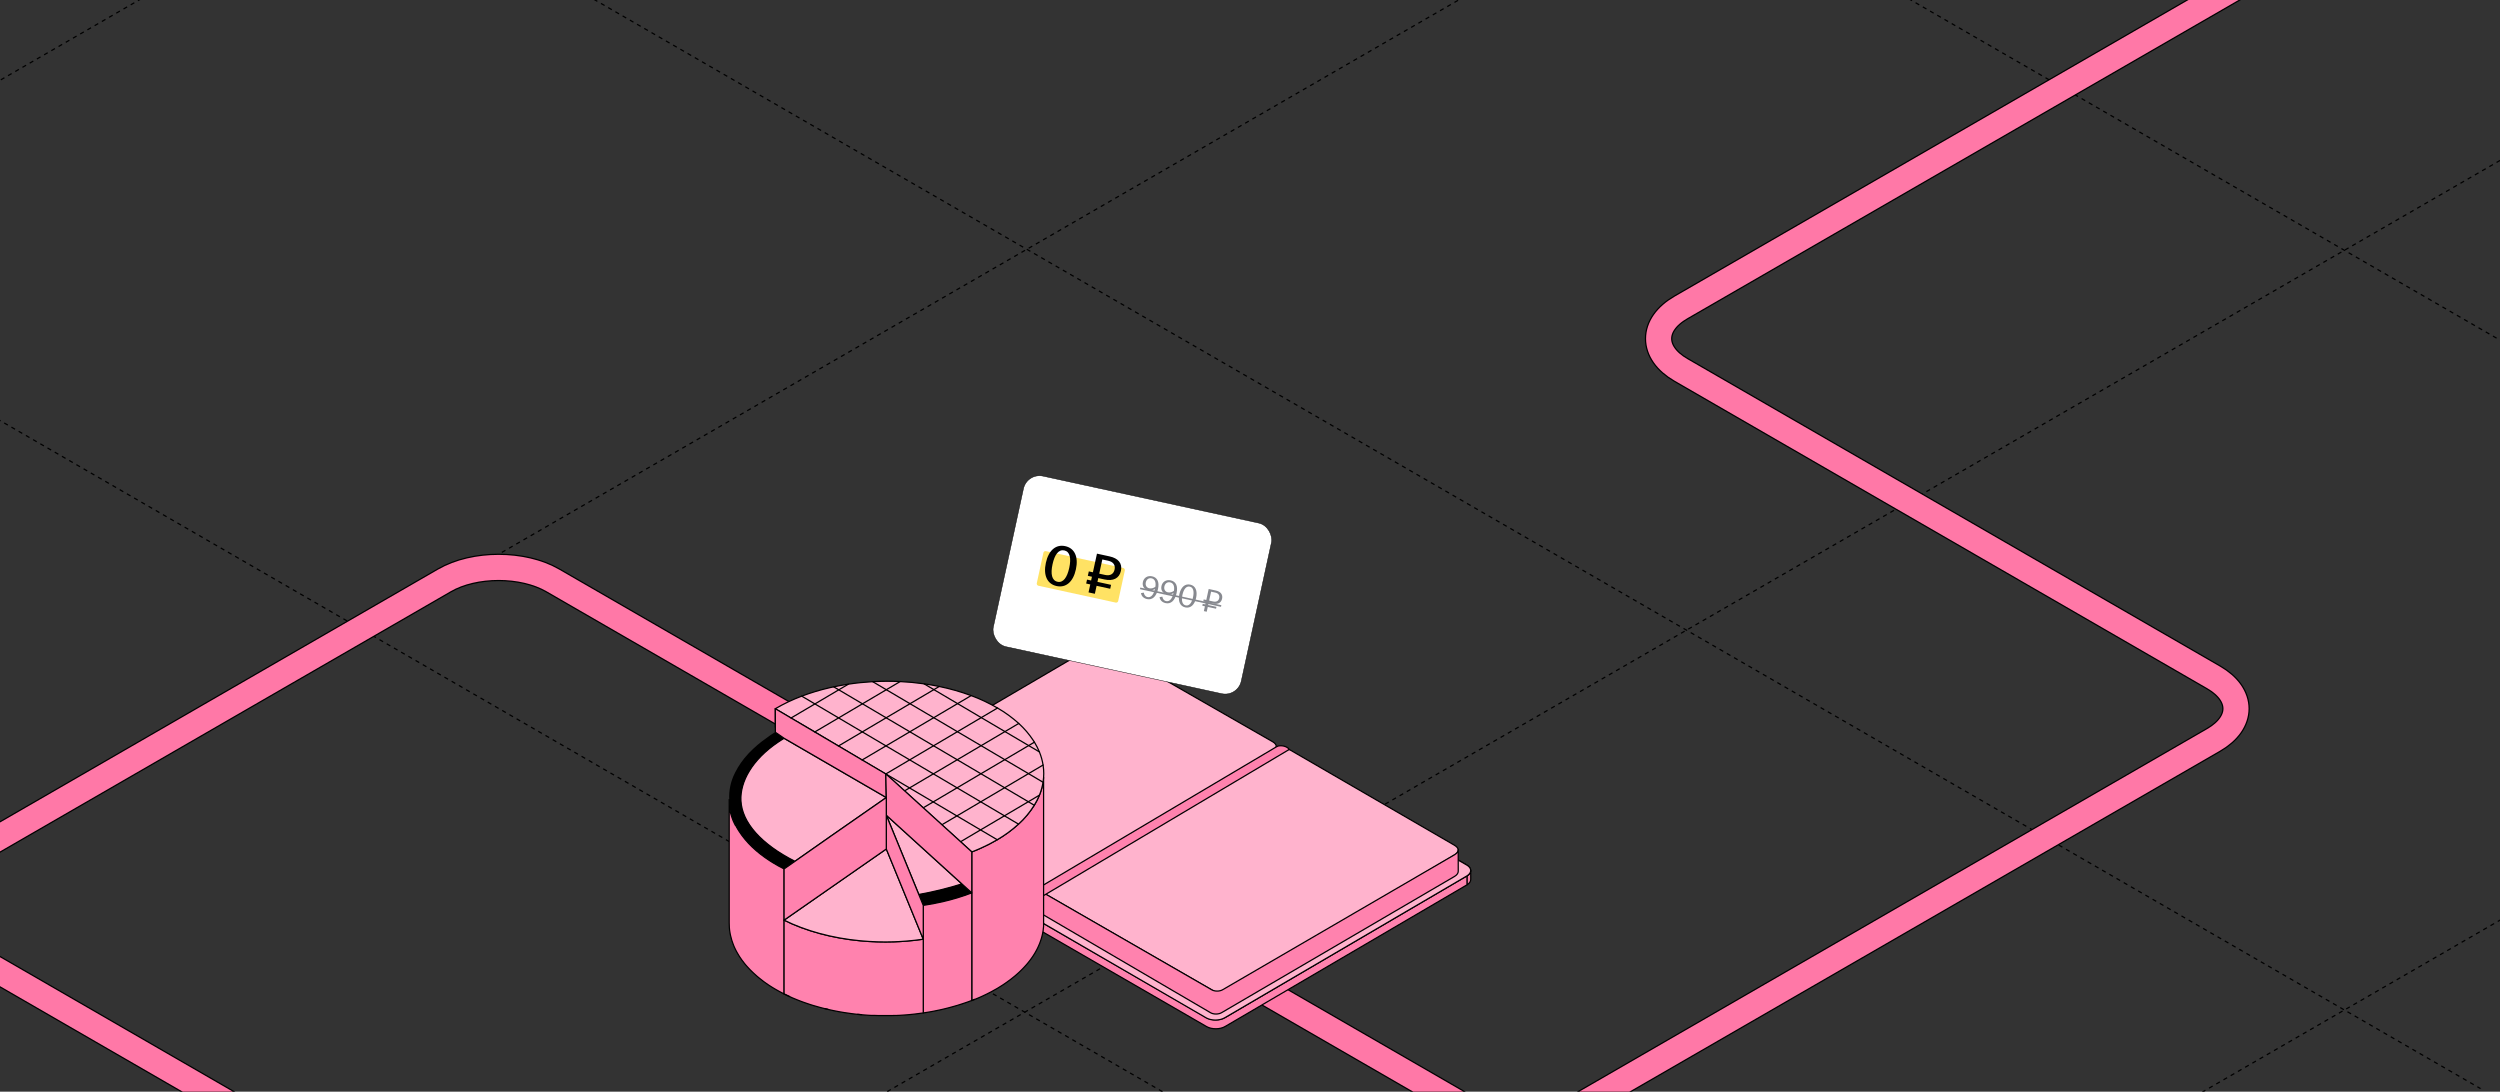 <?xml version="1.0" encoding="UTF-8"?> <svg xmlns="http://www.w3.org/2000/svg" width="1200" height="524" viewBox="0 0 1200 524" fill="none"><rect x="0" y="0" width="1200" height="524" fill="#333333" stroke="none"/><g clip-path="url(#clip0_45_18267)"><g clip-path="url(#clip1_45_18267)"><path d="M-14704.6 -3170.12L3655.33 7429.98" stroke="black" stroke-width="0.6" stroke-linejoin="round" stroke-dasharray="2 2"></path><path d="M-14388.8 -3352.44L3971.12 7247.66" stroke="black" stroke-width="0.6" stroke-linejoin="round" stroke-dasharray="2 2"></path><path d="M-14071.2 -3535.82L4288.75 7064.28" stroke="black" stroke-width="0.6" stroke-linejoin="round" stroke-dasharray="2 2"></path><path d="M-13755.4 -3718.15L4604.54 6881.95" stroke="black" stroke-width="0.6" stroke-linejoin="round" stroke-dasharray="2 2"></path><path d="M-13437.8 -3901.53L4922.16 6698.57" stroke="black" stroke-width="0.6" stroke-linejoin="round" stroke-dasharray="2 2"></path><path d="M-13122 -4083.85L5237.95 6516.25" stroke="black" stroke-width="0.6" stroke-linejoin="round" stroke-dasharray="2 2"></path><path d="M-12804.3 -4267.23L5555.58 6332.87" stroke="black" stroke-width="0.6" stroke-linejoin="round" stroke-dasharray="2 2"></path><path d="M-12488.5 -4449.55L5871.37 6150.55" stroke="black" stroke-width="0.6" stroke-linejoin="round" stroke-dasharray="2 2"></path><path d="M-12170.9 -4632.94L6188.99 5967.16" stroke="black" stroke-width="0.6" stroke-linejoin="round" stroke-dasharray="2 2"></path><path d="M-11855.1 -4815.26L6504.79 5784.84" stroke="black" stroke-width="0.6" stroke-linejoin="round" stroke-dasharray="2 2"></path><path d="M-11537.5 -4998.64L6822.41 5601.46" stroke="black" stroke-width="0.6" stroke-linejoin="round" stroke-dasharray="2 2"></path><path d="M-18187.5 -1159.28L172.444 9440.82" stroke="black" stroke-width="0.6" stroke-linejoin="round" stroke-dasharray="2 2"></path><path d="M-17871.7 -1341.6L488.241 9258.49" stroke="black" stroke-width="0.6" stroke-linejoin="round" stroke-dasharray="2 2"></path><path d="M-17554 -1524.99L805.866 9075.11" stroke="black" stroke-width="0.6" stroke-linejoin="round" stroke-dasharray="2 2"></path><path d="M-17238.2 -1707.31L1121.66 8892.79" stroke="black" stroke-width="0.6" stroke-linejoin="round" stroke-dasharray="2 2"></path><path d="M-16920.6 -1890.69L1439.28 8709.41" stroke="black" stroke-width="0.6" stroke-linejoin="round" stroke-dasharray="2 2"></path><path d="M-16604.8 -2073.01L1755.07 8527.09" stroke="black" stroke-width="0.6" stroke-linejoin="round" stroke-dasharray="2 2"></path><path d="M-16287.2 -2256.39L2072.7 8343.71" stroke="black" stroke-width="0.6" stroke-linejoin="round" stroke-dasharray="2 2"></path><path d="M-15971.4 -2438.72L2388.49 8161.38" stroke="black" stroke-width="0.6" stroke-linejoin="round" stroke-dasharray="2 2"></path><path d="M-15653.8 -2622.1L2706.11 7978" stroke="black" stroke-width="0.6" stroke-linejoin="round" stroke-dasharray="2 2"></path><path d="M-15338 -2804.42L3021.9 7795.68" stroke="black" stroke-width="0.6" stroke-linejoin="round" stroke-dasharray="2 2"></path><path d="M-15020.4 -2987.8L3339.53 7612.3" stroke="black" stroke-width="0.6" stroke-linejoin="round" stroke-dasharray="2 2"></path><path d="M-11221.7 -5180.96L7138.2 5419.14" stroke="black" stroke-width="0.6" stroke-linejoin="round" stroke-dasharray="2 2"></path><path d="M-10905.9 -5363.28L7453.98 5236.82" stroke="black" stroke-width="0.6" stroke-linejoin="round" stroke-dasharray="2 2"></path><path d="M-10588.3 -5546.66L7771.61 5053.44" stroke="black" stroke-width="0.6" stroke-linejoin="round" stroke-dasharray="2 2"></path><path d="M-10272.5 -5728.98L8087.4 4871.12" stroke="black" stroke-width="0.6" stroke-linejoin="round" stroke-dasharray="2 2"></path><path d="M-9954.88 -5912.36L8405.03 4687.74" stroke="black" stroke-width="0.6" stroke-linejoin="round" stroke-dasharray="2 2"></path><path d="M-9639.09 -6094.69L8720.82 4505.41" stroke="black" stroke-width="0.6" stroke-linejoin="round" stroke-dasharray="2 2"></path><path d="M-9321.46 -6278.06L9038.45 4322.04" stroke="black" stroke-width="0.6" stroke-linejoin="round" stroke-dasharray="2 2"></path><path d="M-9005.68 -6460.39L9354.23 4139.71" stroke="black" stroke-width="0.6" stroke-linejoin="round" stroke-dasharray="2 2"></path><path d="M-8688.05 -6643.77L9671.86 3956.33" stroke="black" stroke-width="0.6" stroke-linejoin="round" stroke-dasharray="2 2"></path><path d="M-8372.26 -6826.09L9987.65 3774.01" stroke="black" stroke-width="0.6" stroke-linejoin="round" stroke-dasharray="2 2"></path><path d="M-8054.63 -7009.47L10305.3 3590.63" stroke="black" stroke-width="0.6" stroke-linejoin="round" stroke-dasharray="2 2"></path><path d="M-11535.7 7429.97L6824.24 -3170.13" stroke="black" stroke-width="0.6" stroke-linejoin="round" stroke-dasharray="2 2"></path><path d="M-11852.3 7247.16L6507.6 -3352.94" stroke="black" stroke-width="0.6" stroke-linejoin="round" stroke-dasharray="2 2"></path><path d="M-12169 7064.32L6190.91 -3535.78" stroke="black" stroke-width="0.6" stroke-linejoin="round" stroke-dasharray="2 2"></path><path d="M-12485.7 6881.48L5874.22 -3718.62" stroke="black" stroke-width="0.6" stroke-linejoin="round" stroke-dasharray="2 2"></path><path d="M-12802.3 6698.66L5557.58 -3901.44" stroke="black" stroke-width="0.6" stroke-linejoin="round" stroke-dasharray="2 2"></path><path d="M-13119 6515.82L5240.89 -4084.28" stroke="black" stroke-width="0.6" stroke-linejoin="round" stroke-dasharray="2 2"></path><path d="M-13435.7 6332.98L4924.2 -4267.12" stroke="black" stroke-width="0.6" stroke-linejoin="round" stroke-dasharray="2 2"></path><path d="M-13752.4 6150.17L4607.56 -4449.93" stroke="black" stroke-width="0.6" stroke-linejoin="round" stroke-dasharray="2 2"></path><path d="M-14069 5967.33L4290.87 -4632.77" stroke="black" stroke-width="0.6" stroke-linejoin="round" stroke-dasharray="2 2"></path><path d="M-14385.7 5784.49L3974.18 -4815.61" stroke="black" stroke-width="0.6" stroke-linejoin="round" stroke-dasharray="2 2"></path><path d="M-14702.4 5601.67L3657.53 -4998.43" stroke="black" stroke-width="0.6" stroke-linejoin="round" stroke-dasharray="2 2"></path><path d="M-15018.9 5418.92L3340.99 -5181.18" stroke="black" stroke-width="0.6" stroke-linejoin="round" stroke-dasharray="2 2"></path><path d="M-15335.6 5236.11L3024.35 -5364" stroke="black" stroke-width="0.6" stroke-linejoin="round" stroke-dasharray="2 2"></path><path d="M-15652.2 5053.26L2707.67 -5546.84" stroke="black" stroke-width="0.6" stroke-linejoin="round" stroke-dasharray="2 2"></path><path d="M-15968.9 4870.43L2390.97 -5729.68" stroke="black" stroke-width="0.6" stroke-linejoin="round" stroke-dasharray="2 2"></path><path d="M-16285.6 4687.61L2074.33 -5912.49" stroke="black" stroke-width="0.6" stroke-linejoin="round" stroke-dasharray="2 2"></path><path d="M-16602.3 4504.77L1757.64 -6095.33" stroke="black" stroke-width="0.6" stroke-linejoin="round" stroke-dasharray="2 2"></path><path d="M-16919 4321.93L1440.96 -6278.17" stroke="black" stroke-width="0.6" stroke-linejoin="round" stroke-dasharray="2 2"></path><path d="M-17235.6 4139.11L1124.31 -6460.99" stroke="black" stroke-width="0.6" stroke-linejoin="round" stroke-dasharray="2 2"></path><path d="M-17552.3 3956.27L807.622 -6643.83" stroke="black" stroke-width="0.6" stroke-linejoin="round" stroke-dasharray="2 2"></path><path d="M-17869 3773.43L490.934 -6826.67" stroke="black" stroke-width="0.6" stroke-linejoin="round" stroke-dasharray="2 2"></path><path d="M-18185.6 3590.62L174.294 -7009.48" stroke="black" stroke-width="0.6" stroke-linejoin="round" stroke-dasharray="2 2"></path><path d="M-8053.17 9440.6L10306.7 -1159.5" stroke="black" stroke-width="0.6" stroke-linejoin="round" stroke-dasharray="2 2"></path><path d="M-8369.81 9257.78L9990.1 -1342.32" stroke="black" stroke-width="0.6" stroke-linejoin="round" stroke-dasharray="2 2"></path><path d="M-8686.5 9074.94L9673.41 -1525.16" stroke="black" stroke-width="0.6" stroke-linejoin="round" stroke-dasharray="2 2"></path><path d="M-9003.18 8892.1L9356.73 -1708" stroke="black" stroke-width="0.6" stroke-linejoin="round" stroke-dasharray="2 2"></path><path d="M-9319.83 8709.29L9040.08 -1890.82" stroke="black" stroke-width="0.6" stroke-linejoin="round" stroke-dasharray="2 2"></path><path d="M-9636.52 8526.45L8723.39 -2073.65" stroke="black" stroke-width="0.6" stroke-linejoin="round" stroke-dasharray="2 2"></path><path d="M-9953.21 8343.61L8406.7 -2256.49" stroke="black" stroke-width="0.6" stroke-linejoin="round" stroke-dasharray="2 2"></path><path d="M-10269.9 8160.79L8090.06 -2439.31" stroke="black" stroke-width="0.6" stroke-linejoin="round" stroke-dasharray="2 2"></path><path d="M-10586.5 7977.95L7773.37 -2622.15" stroke="black" stroke-width="0.6" stroke-linejoin="round" stroke-dasharray="2 2"></path><path d="M-10903.2 7795.11L7456.68 -2804.99" stroke="black" stroke-width="0.6" stroke-linejoin="round" stroke-dasharray="2 2"></path><path d="M-11219.9 7612.3L7140.04 -2987.8" stroke="black" stroke-width="0.6" stroke-linejoin="round" stroke-dasharray="2 2"></path><path d="M-5203.62 11085.8L13156.3 485.679" stroke="black" stroke-width="0.6" stroke-linejoin="round" stroke-dasharray="2 2"></path><path d="M-5520.31 10902.9L12839.6 302.841" stroke="black" stroke-width="0.6" stroke-linejoin="round" stroke-dasharray="2 2"></path><path d="M-5836.96 10720.1L12523 120.025" stroke="black" stroke-width="0.6" stroke-linejoin="round" stroke-dasharray="2 2"></path><path d="M-6153.64 10537.3L12206.3 -62.815" stroke="black" stroke-width="0.6" stroke-linejoin="round" stroke-dasharray="2 2"></path><path d="M-6470.33 10354.4L11889.6 -245.655" stroke="black" stroke-width="0.6" stroke-linejoin="round" stroke-dasharray="2 2"></path><path d="M-6786.98 10171.6L11572.9 -428.471" stroke="black" stroke-width="0.6" stroke-linejoin="round" stroke-dasharray="2 2"></path><path d="M-7103.67 9988.79L11256.2 -611.311" stroke="black" stroke-width="0.6" stroke-linejoin="round" stroke-dasharray="2 2"></path><path d="M-7420.35 9805.95L10939.6 -794.153" stroke="black" stroke-width="0.6" stroke-linejoin="round" stroke-dasharray="2 2"></path><path d="M-7736.99 9623.14L10622.9 -976.963" stroke="black" stroke-width="0.6" stroke-linejoin="round" stroke-dasharray="2 2"></path><path d="M127.313 539.916L-30.019 449.08C-44.368 440.796 -44.368 427.364 -30.019 419.08L213.349 278.572C227.697 270.287 250.961 270.287 265.31 278.572L704.252 531.995C718.601 540.279 741.865 540.279 756.214 531.995L1062.52 355.149C1076.87 346.864 1076.87 333.433 1062.52 325.149L806.891 177.561C792.543 169.277 792.543 155.845 806.891 147.561L1163.22 -58.164C1177.57 -66.449 1200.83 -66.449 1215.18 -58.164L1483.45 96.722" stroke="black" stroke-width="13.2"></path><path d="M127.313 539.916L-30.019 449.08C-44.368 440.796 -44.368 427.364 -30.019 419.08L213.349 278.572C227.697 270.287 250.961 270.287 265.31 278.572L704.252 531.995C718.601 540.279 741.865 540.279 756.214 531.995L1062.52 355.149C1076.87 346.864 1076.87 333.433 1062.52 325.149L806.891 177.561C792.543 169.277 792.543 155.845 806.891 147.561L1163.22 -58.164C1177.57 -66.449 1200.83 -66.449 1215.18 -58.164L1483.45 96.722" stroke="#FF78A7" stroke-width="12"></path><path d="M614.477 365.466L614.493 369.758C614.496 370.692 613.896 371.63 612.685 372.351L612.668 368.059C613.879 367.338 614.481 366.401 614.477 365.466Z" fill="#FFB3CD" stroke="black" stroke-width="0.598" stroke-miterlimit="10" stroke-linejoin="round"></path><path d="M404.017 389.869L404 385.577C404.004 386.527 404.631 387.472 405.877 388.187L405.894 392.478C404.648 391.764 404.021 390.817 404.017 389.869Z" fill="#FFB3CD" stroke="black" stroke-width="0.598" stroke-miterlimit="10" stroke-linejoin="round"></path><path d="M405.877 388.187C403.402 386.767 403.368 384.435 405.813 382.98L520.183 315.022C522.622 313.569 526.613 313.545 529.087 314.964L612.6 362.855C615.074 364.274 615.108 366.606 612.669 368.059L497.869 436.42C495.423 437.875 491.434 437.9 488.958 436.481L405.877 388.187Z" fill="#FFB3CD" stroke="black" stroke-width="0.598" stroke-miterlimit="10" stroke-linejoin="round"></path><path d="M612.667 368.059L497.867 436.42C495.421 437.876 491.432 437.9 488.956 436.482L405.875 388.187L405.892 392.478L488.973 440.772C491.448 442.191 495.438 442.168 497.883 440.711L612.684 372.35L612.667 368.059Z" fill="#FF82AE" stroke="black" stroke-width="0.598" stroke-miterlimit="10" stroke-linejoin="round"></path><path d="M705.945 417.838L705.962 422.13C705.965 423.065 705.365 424.002 704.154 424.723L704.137 420.432C705.348 419.711 705.949 418.773 705.945 417.838Z" fill="#FF82AE" stroke="black" stroke-width="0.598" stroke-miterlimit="10" stroke-linejoin="round"></path><path d="M495.048 442.646L495.031 438.354C495.035 439.304 495.662 440.248 496.908 440.963L496.925 445.255C495.679 444.54 495.051 443.594 495.048 442.646Z" fill="#FF82AE" stroke="black" stroke-width="0.598" stroke-miterlimit="10" stroke-linejoin="round"></path><path d="M496.908 440.962C494.433 439.542 494.399 437.211 496.845 435.755L611.646 367.393C614.084 365.941 618.075 365.917 620.55 367.336L704.063 415.226C706.537 416.646 706.571 418.977 704.132 420.43L588.475 487.968C586.03 489.424 582.04 489.448 579.565 488.03L496.908 440.962Z" fill="#FF82AE" stroke="black" stroke-width="0.598" stroke-miterlimit="10" stroke-linejoin="round"></path><path d="M704.133 420.433L588.07 488.418C585.625 489.873 581.634 489.898 579.16 488.479L496.91 440.964L496.927 445.255L579.176 492.77C581.651 494.19 585.642 494.166 588.087 492.709L704.15 424.724L704.133 420.433Z" fill="#FF82AE" stroke="black" stroke-width="0.598" stroke-miterlimit="10" stroke-linejoin="round"></path><path d="M496.908 440.962C494.433 439.542 494.399 437.211 496.845 435.755L611.646 367.393C614.084 365.941 618.075 365.917 620.55 367.336L704.063 415.226C706.537 416.646 706.571 418.977 704.132 420.43L587.884 488.527C585.44 489.983 581.45 490.007 578.975 488.588L496.908 440.962Z" fill="#FFB3CD" stroke="black" stroke-width="0.598" stroke-miterlimit="10" stroke-linejoin="round"></path><path d="M410.779 377.677C410.524 377.531 410.521 377.16 410.774 377.009L523.598 310.861C525.903 309.488 529.673 309.465 532.011 310.806L610.913 356.053C613.251 357.394 613.283 359.596 610.978 360.969L503.508 425.332L499.942 427.72C498.744 428.433 496.775 428.449 495.566 427.756L410.779 377.677Z" fill="#FFB3CD" stroke="black" stroke-width="0.598" stroke-miterlimit="10" stroke-linejoin="round"></path><path d="M612.505 358.521C612.508 359.404 611.94 360.29 610.796 360.97L500.657 427.192C499.226 428.044 497.052 428.062 495.606 427.234L410.832 377.73C410.832 377.73 410.696 377.647 410.641 377.373C410.641 377.535 410.696 386.874 410.7 387.97C410.7 388.277 410.865 388.557 411.13 388.709L495.523 436.916C496.98 437.751 499.35 437.73 500.793 436.873L610.812 371.358C611.955 370.677 612.524 369.792 612.52 368.908L612.505 358.521Z" fill="#FF82AE" stroke="black" stroke-width="0.598" stroke-miterlimit="10" stroke-linejoin="round"></path><path d="M498.963 427.549C498.707 427.402 498.705 427.032 498.957 426.881L611.03 360.144C613.335 358.772 617.105 358.749 619.443 360.089L698.052 405.666C700.39 407.007 700.715 408.88 698.41 410.252L587.947 476.032C586.749 476.744 584.425 476.764 583.216 476.071L498.963 427.549Z" fill="#FFB3CD" stroke="black" stroke-width="0.598" stroke-miterlimit="10" stroke-linejoin="round"></path><path d="M699.938 407.803C699.941 408.686 699.373 409.572 698.229 410.253L586.875 475.068C585.444 475.92 583.091 475.939 581.646 475.111L498.96 427.474C498.96 427.474 498.824 427.39 498.769 427.116C498.769 427.278 498.597 436.243 498.602 437.338C498.602 437.645 498.766 437.924 499.032 438.076L581.096 486.126C582.552 486.962 584.923 486.941 586.364 486.083L698.245 420.64C699.389 419.959 699.957 419.074 699.954 418.19L699.938 407.803Z" fill="#FF82AE" stroke="black" stroke-width="0.598" stroke-miterlimit="10" stroke-linejoin="round"></path><path d="M612.795 358.407C610.964 359.473 497.088 427.039 497.088 427.039C497.088 427.039 488.23 431.82 488.556 447.141L490.636 445.62L492.754 447.296C492.754 447.296 493.528 433.191 502.029 429.237C502.029 429.237 617.515 360.516 618.798 359.753C618.102 358.275 614.626 357.34 612.795 358.407Z" fill="#FF82AE" stroke="black" stroke-width="0.598" stroke-miterlimit="10" stroke-linejoin="round"></path><path d="M500.923 373.246V440.533V444.585C500.923 444.864 500.874 445.134 500.841 445.429C500.808 445.725 500.783 445.944 500.75 446.197V446.383C500.709 446.619 500.675 446.856 500.634 447.084C500.593 447.312 500.543 447.641 500.477 447.928C500.411 448.215 500.37 448.477 500.296 448.772C500.221 449.067 500.172 449.312 500.089 449.616C500.007 449.92 499.974 450.064 499.9 450.291L499.842 450.503L499.743 450.815C499.736 450.854 499.722 450.891 499.701 450.925C499.652 451.102 499.594 451.271 499.536 451.44C499.478 451.608 499.396 451.845 499.322 452.047C499.247 452.25 499.124 452.588 499.016 452.891C498.818 453.406 498.595 453.913 498.356 454.411C498.248 454.664 498.125 454.917 498.001 455.171L497.794 455.584L497.539 456.074C497.406 456.327 497.266 456.589 497.117 456.834C496.969 457.078 496.845 457.315 496.705 457.56L496.581 457.762C496.341 458.15 496.102 458.539 495.846 458.919L495.59 459.299L494.988 460.143L494.435 460.911C494.368 460.987 494.311 461.071 494.253 461.147C494.195 461.223 493.989 461.485 493.857 461.645C493.725 461.806 493.659 461.907 493.551 462.034C493.287 462.363 493.015 462.684 492.726 463.013C492.437 463.342 492.354 463.435 492.156 463.646C491.958 463.857 491.776 464.076 491.57 464.287C491.364 464.498 491.083 464.811 490.827 465.073L490.571 465.326L490.398 465.503C490.158 465.748 489.911 465.993 489.663 466.221L489.531 466.356L489.151 466.71C489.027 466.828 488.904 466.947 488.771 467.056C488.639 467.166 488.524 467.293 488.383 467.402C488.128 467.639 487.872 467.867 487.607 468.086C487.343 468.306 487.236 468.407 487.046 468.567C485.626 469.758 484.115 470.897 482.497 472.003L481.82 472.467C481.589 472.625 481.358 472.777 481.127 472.923L480.574 473.269C480.087 473.59 479.575 473.902 479.063 474.215L478.32 474.654C478.056 474.806 477.792 474.966 477.495 475.109C476.95 475.422 476.389 475.726 475.844 476.03C475.117 476.418 474.374 476.798 473.615 477.169C472.913 477.515 472.195 477.853 471.468 478.191L470.329 478.705L469.504 479.06C468.918 479.305 468.331 479.558 467.729 479.786L466.449 480.301V408.911C466.994 408.7 467.531 408.489 468.1 408.27L469.561 407.654L469.685 407.603L470.858 407.088C473.528 405.899 476.133 404.561 478.659 403.078C482.307 400.948 485.729 398.436 488.87 395.582C491.797 392.946 494.348 389.902 496.449 386.541C497.403 385.002 498.232 383.384 498.925 381.704C499.738 379.711 500.326 377.63 500.675 375.5C500.775 374.74 500.865 373.997 500.923 373.246Z" fill="#FF82AE" stroke="black" stroke-width="0.6" stroke-linecap="round" stroke-linejoin="round"></path><path d="M500.923 369.295V373.246C500.866 373.997 500.775 374.74 500.659 375.483C500.309 377.613 499.722 379.694 498.909 381.688C498.216 383.367 497.387 384.985 496.433 386.524C494.338 389.89 491.793 392.939 488.871 395.582C485.727 398.439 482.302 400.954 478.651 403.087C476.125 404.569 473.52 405.908 470.849 407.096L469.677 407.611L468.703 403.61L472.567 399.491L477.305 394.426L480.748 390.762L488.92 382.059L497.093 373.364L500.923 369.295Z" fill="#FF82AE"></path><path d="M376.363 417.074V477.076L375.901 476.848L375.125 476.452C374.918 476.35 374.72 476.241 374.514 476.122C374.307 476.004 374.027 475.869 373.795 475.734L372.714 475.135L371.699 474.544L370.716 473.953L369.594 473.244C369.28 473.05 368.974 472.847 368.677 472.644C368.38 472.442 368.108 472.265 367.852 472.07C367.596 471.876 367.282 471.682 367.026 471.48L366.589 471.167L365.763 470.517C365.532 470.348 365.301 470.163 365.07 469.977C364.838 469.791 364.698 469.69 364.517 469.546L363.881 469.023L363.353 468.584C362.775 468.095 362.224 467.597 361.702 467.09C361.479 466.887 361.264 466.668 361.041 466.457C360.818 466.246 360.62 466.052 360.414 465.841L360.034 465.461C359.91 465.334 359.778 465.208 359.662 465.072C359.584 464.998 359.51 464.919 359.44 464.836C359.307 464.701 359.184 464.558 359.06 464.423C358.936 464.287 358.796 464.144 358.68 464.009C358.565 463.874 358.49 463.806 358.408 463.705L357.945 463.173L357.359 462.464C356.505 461.411 355.706 460.312 354.965 459.172C354.668 458.716 354.393 458.26 354.14 457.804C354.016 457.61 353.9 457.408 353.793 457.205C353.686 457.002 353.669 456.986 353.611 456.876C353.554 456.766 353.372 456.437 353.256 456.217C353.141 455.998 352.918 455.567 352.769 455.221C352.67 455.019 352.571 454.808 352.48 454.605C352.39 454.402 352.291 454.191 352.2 453.98C352.203 453.955 352.203 453.93 352.2 453.904L351.936 453.246C351.77 452.818 351.614 452.388 351.465 451.954L351.391 451.727C351.391 451.625 351.316 451.515 351.292 451.414C351.267 451.313 351.217 451.203 351.193 451.102C350.97 450.384 350.788 449.667 350.631 448.949C350.582 448.721 350.524 448.493 350.483 448.257C350.417 447.886 350.351 447.506 350.293 447.126C350.293 446.906 350.235 446.695 350.202 446.476C350.169 446.256 350.152 446.003 350.136 445.767C350.111 445.602 350.094 445.436 350.086 445.269C350.029 444.484 349.996 443.707 350.012 442.93V383.764C350.012 383.925 350.012 384.085 350.012 384.245C350.012 384.406 350.012 384.414 350.012 384.49V384.608C350.017 384.631 350.017 384.654 350.012 384.676C350.012 384.878 350.012 385.073 350.012 385.275V385.604C350.012 385.748 350.012 385.9 350.012 386.043C350.012 386.187 350.062 386.516 350.095 386.752L350.169 387.25C350.169 387.318 350.169 387.377 350.169 387.445L350.293 388.154C350.29 388.207 350.29 388.261 350.293 388.314C350.293 388.415 350.334 388.508 350.351 388.61L350.4 388.829C350.403 388.857 350.403 388.885 350.4 388.913C350.4 388.913 350.4 388.973 350.4 389.006C350.401 389.026 350.401 389.046 350.4 389.065C350.458 389.336 350.524 389.623 350.59 389.91C350.664 390.213 350.747 390.509 350.838 390.813C350.928 391.117 351.011 391.378 351.102 391.657C351.193 391.936 351.283 392.214 351.382 392.501L351.704 393.345C351.708 393.37 351.708 393.396 351.704 393.421L351.969 394.054C352.059 394.257 352.15 394.46 352.249 394.662C352.348 394.865 352.348 394.882 352.398 394.991L352.447 395.093L352.563 395.321L352.662 395.532L352.778 395.751L352.86 395.928L352.959 396.114L353.248 396.426C353.38 396.68 353.521 396.924 353.661 397.178L353.851 397.507C353.958 397.693 354.065 397.887 354.181 398.072L354.495 398.579C354.602 398.765 354.726 398.95 354.85 399.145C358.309 404.48 363.328 409.181 369.486 413.149L369.594 413.216L370.303 413.664L371.129 414.179C372.797 415.217 374.547 416.171 376.363 417.074Z" fill="#FF82AE" stroke="black" stroke-width="0.6" stroke-linecap="round" stroke-linejoin="round"></path><path d="M466.448 428.58V480.225C465.854 480.453 465.251 480.681 464.64 480.9L463.856 481.17C463.6 481.272 463.344 481.365 463.031 481.449C462.337 481.685 461.635 481.922 460.925 482.141C459.101 482.732 457.211 483.272 455.279 483.77L454.057 484.074L453.232 484.277C452.951 484.353 452.67 484.412 452.406 484.48C451.919 484.589 451.415 484.707 450.92 484.809C450.689 484.868 450.458 484.91 450.218 484.952C449.574 485.096 448.931 485.231 448.287 485.349L447.255 485.543L446.182 485.737L445.818 485.796L445.414 485.864C444.665 485.993 443.914 486.112 443.16 486.218V434.582C446.264 434.126 449.346 433.546 452.406 432.843C457.178 431.756 461.87 430.332 466.448 428.58Z" fill="#FF82AE" stroke="black" stroke-width="0.6" stroke-linecap="round" stroke-linejoin="round"></path><path d="M500.927 373.246C500.87 373.997 500.779 374.74 500.663 375.483C500.313 377.613 499.726 379.694 498.913 381.687C498.22 383.367 497.391 384.985 496.437 386.524C494.342 389.89 491.797 392.939 488.875 395.582C485.731 398.439 482.306 400.954 478.655 403.087C476.129 404.569 473.524 405.908 470.854 407.096L469.681 407.611L469.557 407.662L468.096 408.278C467.568 408.498 467.031 408.709 466.445 408.92L461.079 404.024L460.13 403.179L452.114 395.903L443.165 387.774L434.208 379.636L427.835 373.845L425.202 371.524L425.02 371.431L413.876 364.847L402.5 358.094L391.124 351.34L379.666 344.646L372.129 340.198C376.182 337.822 380.424 335.8 384.809 334.154C389.241 332.484 393.778 331.119 398.389 330.068C398.975 329.941 399.553 329.806 400.147 329.688C402.47 329.193 404.809 328.765 407.164 328.405C411.044 327.814 414.949 327.417 418.845 327.198C423.245 326.952 427.653 326.935 432.054 327.147C435.945 327.333 439.77 327.696 443.529 328.236C446 328.585 448.429 329.007 450.818 329.502C456.03 330.567 461.157 332.029 466.156 333.875C470.542 335.501 474.784 337.506 478.836 339.868C482.478 341.964 485.893 344.449 489.023 347.28C491.675 349.684 494.018 352.421 495.999 355.426C496.181 355.705 496.362 355.992 496.536 356.27C497.453 357.764 498.251 359.33 498.921 360.955C499.747 362.974 500.337 365.084 500.68 367.244C500.795 367.936 500.878 368.637 500.927 369.329C501.026 370.633 501.026 371.942 500.927 373.246Z" fill="#FFB3CD" stroke="black" stroke-width="0.6" stroke-linecap="round" stroke-linejoin="round"></path><path d="M384.789 420.713L384.806 420.72" stroke="black" stroke-width="0.6" stroke-linecap="round" stroke-linejoin="round"></path><path d="M443.161 450.814V486.218C441.791 486.421 440.412 486.606 439.033 486.758L437.886 486.876C437.44 486.927 436.994 486.978 436.557 487.012C436.119 487.045 435.665 487.096 435.219 487.13C434.65 487.18 434.064 487.214 433.486 487.256L431.769 487.366L430.423 487.425H429.441L428.194 487.467H426.964H423.472H422.515H421.54L419.889 487.408H419.642H418.981H418.222L416.447 487.307C415.621 487.248 414.796 487.189 413.97 487.113L413.442 487.062L411.733 486.902L409.9 486.691L408.893 486.564C407.63 486.404 406.417 486.226 405.137 486.024C404.46 485.914 403.783 485.804 403.106 485.678L402.562 485.576C402.198 485.52 401.843 485.453 401.497 485.374L400.357 485.154L398.871 484.842L397.46 484.521L395.933 484.158L394.422 483.778L393.464 483.525C392.787 483.339 392.119 483.154 391.458 482.951L389.989 482.529L388.544 482.065C387.587 481.752 386.629 481.432 385.704 481.094L384.466 480.638C383.954 480.453 383.442 480.25 382.939 480.047C382.022 479.684 381.131 479.321 380.239 478.933L378.935 478.342C378.06 477.945 377.201 477.498 376.359 477.118V441.672C386.802 446.872 399.474 450.308 412.996 451.583C418.372 452.09 423.773 452.253 429.168 452.072C431.133 451.996 433.114 451.895 435.096 451.726C437.765 451.518 440.453 451.214 443.161 450.814Z" fill="#FF82AE" stroke="black" stroke-width="0.6" stroke-linecap="round" stroke-linejoin="round"></path><path d="M425.42 382.818L425.263 382.928L398.92 401.271L381.444 413.52L381.502 413.402C365.363 405.188 356.183 394.881 355.638 384.371C355.184 375.229 360.979 364.711 373.337 356.32C373.849 355.974 374.377 355.628 374.914 355.282C375.385 354.978 375.872 354.674 376.359 354.379L425.246 382.725L425.42 382.818Z" fill="#FFB3CD" stroke="black" stroke-width="0.6" stroke-linecap="round" stroke-linejoin="round"></path><path d="M467.729 479.71C467.308 479.896 466.903 480.057 466.449 480.225" stroke="black" stroke-width="0.6" stroke-linecap="round" stroke-linejoin="round"></path><path d="M378.935 478.308C378.06 477.92 377.201 477.464 376.359 477.084" stroke="black" stroke-width="0.6" stroke-linecap="round" stroke-linejoin="round"></path><path d="M397.453 484.488L395.926 484.125" stroke="black" stroke-width="0.6" stroke-linecap="round" stroke-linejoin="round"></path><path d="M413.435 487.029C412.866 486.987 412.296 486.927 411.727 486.868" stroke="black" stroke-width="0.6" stroke-linecap="round" stroke-linejoin="round"></path><path d="M461.677 424.283C454.909 426.414 448.015 428.106 441.039 429.348L428.342 398.367L425.461 391.327L433.419 398.57L461.677 424.283Z" fill="#FFB3CD" stroke="black" stroke-width="0.6" stroke-linecap="round" stroke-linejoin="round"></path><path d="M443.161 450.815C440.481 451.209 437.792 451.513 435.096 451.727C433.114 451.895 431.133 451.997 429.168 452.073C423.773 452.254 418.372 452.09 412.996 451.583C399.474 450.308 386.802 446.873 376.359 441.673L396.931 427.322L425.42 407.493L443.161 450.815Z" fill="#FFB3CD" stroke="black" stroke-width="0.6" stroke-linecap="round" stroke-linejoin="round"></path><path d="M372.169 349.087L372.145 340.198" stroke="black" stroke-width="0.6" stroke-linecap="round" stroke-linejoin="round"></path><path d="M381.504 413.402L381.446 413.52L377.186 416.534L376.361 417.074C374.545 416.171 372.794 415.217 371.127 414.204L370.301 413.689L369.591 413.241L369.484 413.174C362.822 408.7 357.786 403.804 354.493 398.604L354.179 398.097C354.063 397.912 353.956 397.717 353.849 397.532L353.659 397.203C353.518 396.949 353.378 396.704 353.246 396.451L352.924 395.818C352.635 395.244 352.363 394.662 352.099 394.079C351.834 393.497 351.628 392.923 351.422 392.34C351.339 392.104 351.256 391.876 351.182 391.64C351.025 391.175 350.893 390.711 350.761 390.247C350.703 390.01 350.646 389.782 350.58 389.538L350.456 388.972C350.459 388.944 350.459 388.916 350.456 388.888C350.456 388.71 350.381 388.542 350.348 388.373C350.345 388.319 350.345 388.266 350.348 388.212L350.225 387.503C350.225 387.267 350.15 387.039 350.117 386.811C350.084 386.583 350.059 386.338 350.035 386.102C350.01 385.866 350.035 385.807 350.035 385.663V385.334C350.035 385.131 350.035 384.937 350.035 384.734C350.039 384.712 350.039 384.689 350.035 384.667V384.599C350.035 384.431 350.035 384.262 350.035 384.084C350.035 383.907 350.035 383.831 350.035 383.705V383.764C349.804 379.373 350.73 375 352.718 371.101C352.767 370.983 352.833 370.865 352.891 370.739C354.517 367.529 356.583 364.573 359.025 361.959L359.594 361.343L359.825 361.115C362.211 358.647 364.823 356.419 367.627 354.463C367.645 354.442 367.667 354.425 367.693 354.413C368.568 353.746 369.344 353.155 370.062 352.674H370.111C371.275 351.83 372.084 351.399 372.2 351.526L376.361 354.379C375.874 354.674 375.387 354.978 374.916 355.282C374.379 355.628 373.851 355.974 373.339 356.32C360.956 364.711 355.178 375.229 355.64 384.371C356.185 394.881 365.365 405.188 381.504 413.402Z" fill="black"></path><path d="M466.451 428.579C461.874 430.316 457.185 431.727 452.417 432.8C449.363 433.504 446.281 434.083 443.171 434.539L442.147 432.057L442.09 431.897L441 429.348C447.977 428.106 454.87 426.414 461.638 424.283L463.826 426.275L464.131 426.553L466.451 428.579Z" fill="black"></path><path d="M425.423 382.819L376.379 354.379L372.177 351.492L372.168 349.087L372.16 340.198L379.697 344.646L391.065 351.357L402.44 358.077L413.816 364.788L424.994 371.389L425.01 371.397L425.184 371.499L425.423 382.819Z" fill="#FF82AE" stroke="black" stroke-width="0.6" stroke-linecap="round" stroke-linejoin="round"></path><path d="M478.649 403.069L425.188 371.49" stroke="black" stroke-width="0.6" stroke-linecap="round" stroke-linejoin="round"></path><path d="M488.869 395.574L482.124 391.59L470.748 384.879L459.381 378.159L448.005 371.448L436.638 364.737L425.262 358.026L413.886 351.307L402.519 344.596L391.151 337.885L384.836 334.154" stroke="black" stroke-width="0.6" stroke-linecap="round" stroke-linejoin="round"></path><path d="M400.176 329.688L402.611 331.115L413.979 337.826L425.354 344.545L436.722 351.264H436.73L448.098 357.975L459.465 364.686L470.841 371.397L482.208 378.117L493.584 384.828L496.449 386.524" stroke="black" stroke-width="0.6" stroke-linecap="round" stroke-linejoin="round"></path><path d="M418.875 327.198L425.43 331.064L436.805 337.783L448.181 344.494L459.549 351.214L470.924 357.925L482.292 364.636L493.668 371.347L500.66 375.483" stroke="black" stroke-width="0.6" stroke-linecap="round" stroke-linejoin="round"></path><path d="M443.539 328.236L448.261 331.022L459.628 337.733L471.004 344.452L482.372 351.163L493.747 357.874L498.915 360.921" stroke="black" stroke-width="0.6" stroke-linecap="round" stroke-linejoin="round"></path><path d="M407.198 328.405L402.6 331.115L391.15 337.885L379.691 344.646" stroke="black" stroke-width="0.6" stroke-linecap="round" stroke-linejoin="round"></path><path d="M391.062 351.358L402.521 344.596L413.979 337.826L425.429 331.064L432.066 327.147" stroke="black" stroke-width="0.6" stroke-linecap="round" stroke-linejoin="round"></path><path d="M402.438 358.076L413.888 351.315L425.346 344.536L436.804 337.775L448.262 331.013L450.83 329.502" stroke="black" stroke-width="0.6" stroke-linecap="round" stroke-linejoin="round"></path><path d="M413.812 364.788L425.263 358.018L436.721 351.256L448.179 344.495L459.629 337.733L466.167 333.875" stroke="black" stroke-width="0.6" stroke-linecap="round" stroke-linejoin="round"></path><path d="M425.188 371.499L436.638 364.737L448.096 357.975L459.546 351.214L471.004 344.452L478.83 339.826" stroke="black" stroke-width="0.6" stroke-linecap="round" stroke-linejoin="round"></path><path d="M434.203 379.602L436.548 378.218L448.006 371.448L459.464 364.686L470.922 357.925L482.373 351.163L489.018 347.238" stroke="black" stroke-width="0.6" stroke-linecap="round" stroke-linejoin="round"></path><path d="M496.527 356.236L493.745 357.874L482.287 364.636L470.837 371.397L459.378 378.159L447.92 384.929L443.148 387.74" stroke="black" stroke-width="0.6" stroke-linecap="round" stroke-linejoin="round"></path><path d="M452.109 395.877L459.3 391.64L470.75 384.878L482.208 378.116L493.666 371.346L500.675 367.21" stroke="black" stroke-width="0.6" stroke-linecap="round" stroke-linejoin="round"></path><path d="M461.074 404.024L470.667 398.351L482.125 391.589L493.583 384.828L498.908 381.679" stroke="black" stroke-width="0.6" stroke-linecap="round" stroke-linejoin="round"></path><path d="M466.452 408.911V428.579L464.173 426.511L463.868 426.233L461.68 424.241L433.381 398.536L425.423 391.293V382.818L425.184 371.498L425.192 371.49L427.825 373.811L434.198 379.602L443.155 387.74L443.163 387.748L452.112 395.877L460.128 403.154L461.077 404.023L466.452 408.911Z" fill="#FF82AE" stroke="black" stroke-width="0.6" stroke-linecap="round" stroke-linejoin="round"></path><path d="M443.166 434.582V450.815L425.426 407.518V391.294L428.307 398.334L441.003 429.314L442.068 431.897L442.126 432.058L442.143 432.1L443.166 434.582Z" fill="#FF82AE" stroke="black" stroke-width="0.6" stroke-linecap="round" stroke-linejoin="round"></path><path d="M425.42 382.818V407.518L396.931 427.347L376.359 441.664V417.074L377.144 416.534L381.445 413.52L398.921 401.271L425.42 382.818Z" fill="#FF82AE" stroke="black" stroke-width="0.6" stroke-linecap="round" stroke-linejoin="round"></path><rect x="492.944" y="226.851" width="121.8" height="83.8" rx="7.9" transform="rotate(12.283 492.944 226.851)" fill="white"></rect><rect x="492.944" y="226.851" width="121.8" height="83.8" rx="7.9" transform="rotate(12.283 492.944 226.851)" stroke="black" stroke-width="0.2"></rect><rect x="501.055" y="264.335" width="40" height="17" rx="1" transform="rotate(12.283 501.055 264.335)" fill="#FFE264"></rect><path d="M507.154 281.301C502.667 280.324 500.705 276.172 502.016 270.153C503.326 264.134 506.836 261.172 511.323 262.149C515.81 263.126 517.744 267.273 516.434 273.292C515.124 279.311 511.641 282.278 507.154 281.301ZM505.217 270.849C504.204 275.5 504.865 278.653 507.601 279.249C510.309 279.838 512.22 277.246 513.233 272.595C514.246 267.944 513.585 264.791 510.877 264.201C508.141 263.606 506.229 266.198 505.217 270.849ZM522.494 284.354L523.328 280.524L521.358 280.095L521.769 278.207L523.739 278.636L524.132 276.83L522.162 276.401L522.627 274.267L524.597 274.696L526.545 265.75L532.618 267.072C536.695 267.96 538.84 270.347 538.036 274.04C537.244 277.679 534.255 279.034 530.179 278.147L527.169 277.491L526.776 279.297L533.315 280.721L532.904 282.609L526.365 281.185L525.531 285.015L522.494 284.354ZM527.634 275.357L530.479 275.977C532.887 276.501 534.529 275.54 534.993 273.406C535.476 271.19 534.343 269.683 531.962 269.164L529.117 268.545L527.634 275.357Z" fill="black"></path><path d="M550.599 287.566C548.989 287.216 547.914 286.212 547.673 284.686L549.017 284.455C549.167 285.421 549.685 286.352 550.81 286.597C552.389 286.941 553.734 285.58 554.353 282.734L554.36 282.703C553.573 283.236 552.412 283.605 551.161 283.333C549.332 282.935 548.13 281.461 548.592 279.335C549.015 277.396 550.731 276.133 553.013 276.63C555.452 277.161 556.603 279.245 555.841 282.747C555.037 286.437 553.038 288.097 550.599 287.566ZM549.985 279.556C549.696 280.885 550.272 282.075 551.663 282.378C552.648 282.592 553.749 282.275 554.569 281.668C554.963 279.559 554.35 277.936 552.787 277.595C551.348 277.282 550.285 278.181 549.985 279.556ZM559.515 289.508C557.905 289.157 556.83 288.153 556.589 286.627L557.933 286.396C558.083 287.362 558.601 288.293 559.727 288.538C561.306 288.882 562.65 287.521 563.269 284.676L563.276 284.644C562.489 285.177 561.328 285.546 560.077 285.274C558.248 284.876 557.046 283.402 557.509 281.276C557.931 279.338 559.647 278.074 561.929 278.571C564.368 279.102 565.519 281.186 564.757 284.688C563.953 288.378 561.954 290.039 559.515 289.508ZM558.901 281.498C558.612 282.826 559.188 284.016 560.58 284.319C561.565 284.534 562.665 284.216 563.485 283.609C563.879 281.5 563.266 279.877 561.703 279.537C560.264 279.223 559.201 280.122 558.901 281.498ZM568.932 291.558C566.399 291.006 565.358 288.569 566.09 285.208C566.821 281.846 568.782 280.063 571.315 280.614C573.847 281.165 574.873 283.599 574.141 286.961C573.409 290.322 571.465 292.109 568.932 291.558ZM567.575 285.531C566.989 288.22 567.423 290.214 569.143 290.588C570.863 290.963 572.07 289.326 572.656 286.637C573.241 283.948 572.823 281.958 571.103 281.583C569.384 281.209 568.16 282.842 567.575 285.531ZM577.855 293.337L578.359 291.023L577.108 290.75L577.305 289.844L578.556 290.116L578.801 288.99L577.55 288.718L577.768 287.718L579.019 287.99L580.169 282.706L583.562 283.444C585.876 283.948 587.045 285.349 586.602 287.381C586.16 289.413 584.492 290.229 582.178 289.726L580.177 289.29L579.932 290.416L583.903 291.28L583.705 292.187L579.734 291.322L579.231 293.636L577.855 293.337ZM580.395 288.289L582.349 288.715C583.897 289.052 584.93 288.442 585.223 287.097C585.529 285.69 584.814 284.765 583.282 284.431L581.327 284.006L580.395 288.289Z" fill="#87898F"></path><path d="M547.351 282.029L579.685 289.068L579.515 289.85L547.181 282.81L547.351 282.029ZM577.183 288.524L586.251 290.498L586.081 291.279L577.013 289.305L577.183 288.524Z" fill="#87898F"></path></g></g><defs><clipPath id="clip0_45_18267"><rect width="1200" height="524" fill="white"></rect></clipPath><clipPath id="clip1_45_18267"><rect width="1200" height="524" rx="16" fill="white"></rect></clipPath></defs></svg> 